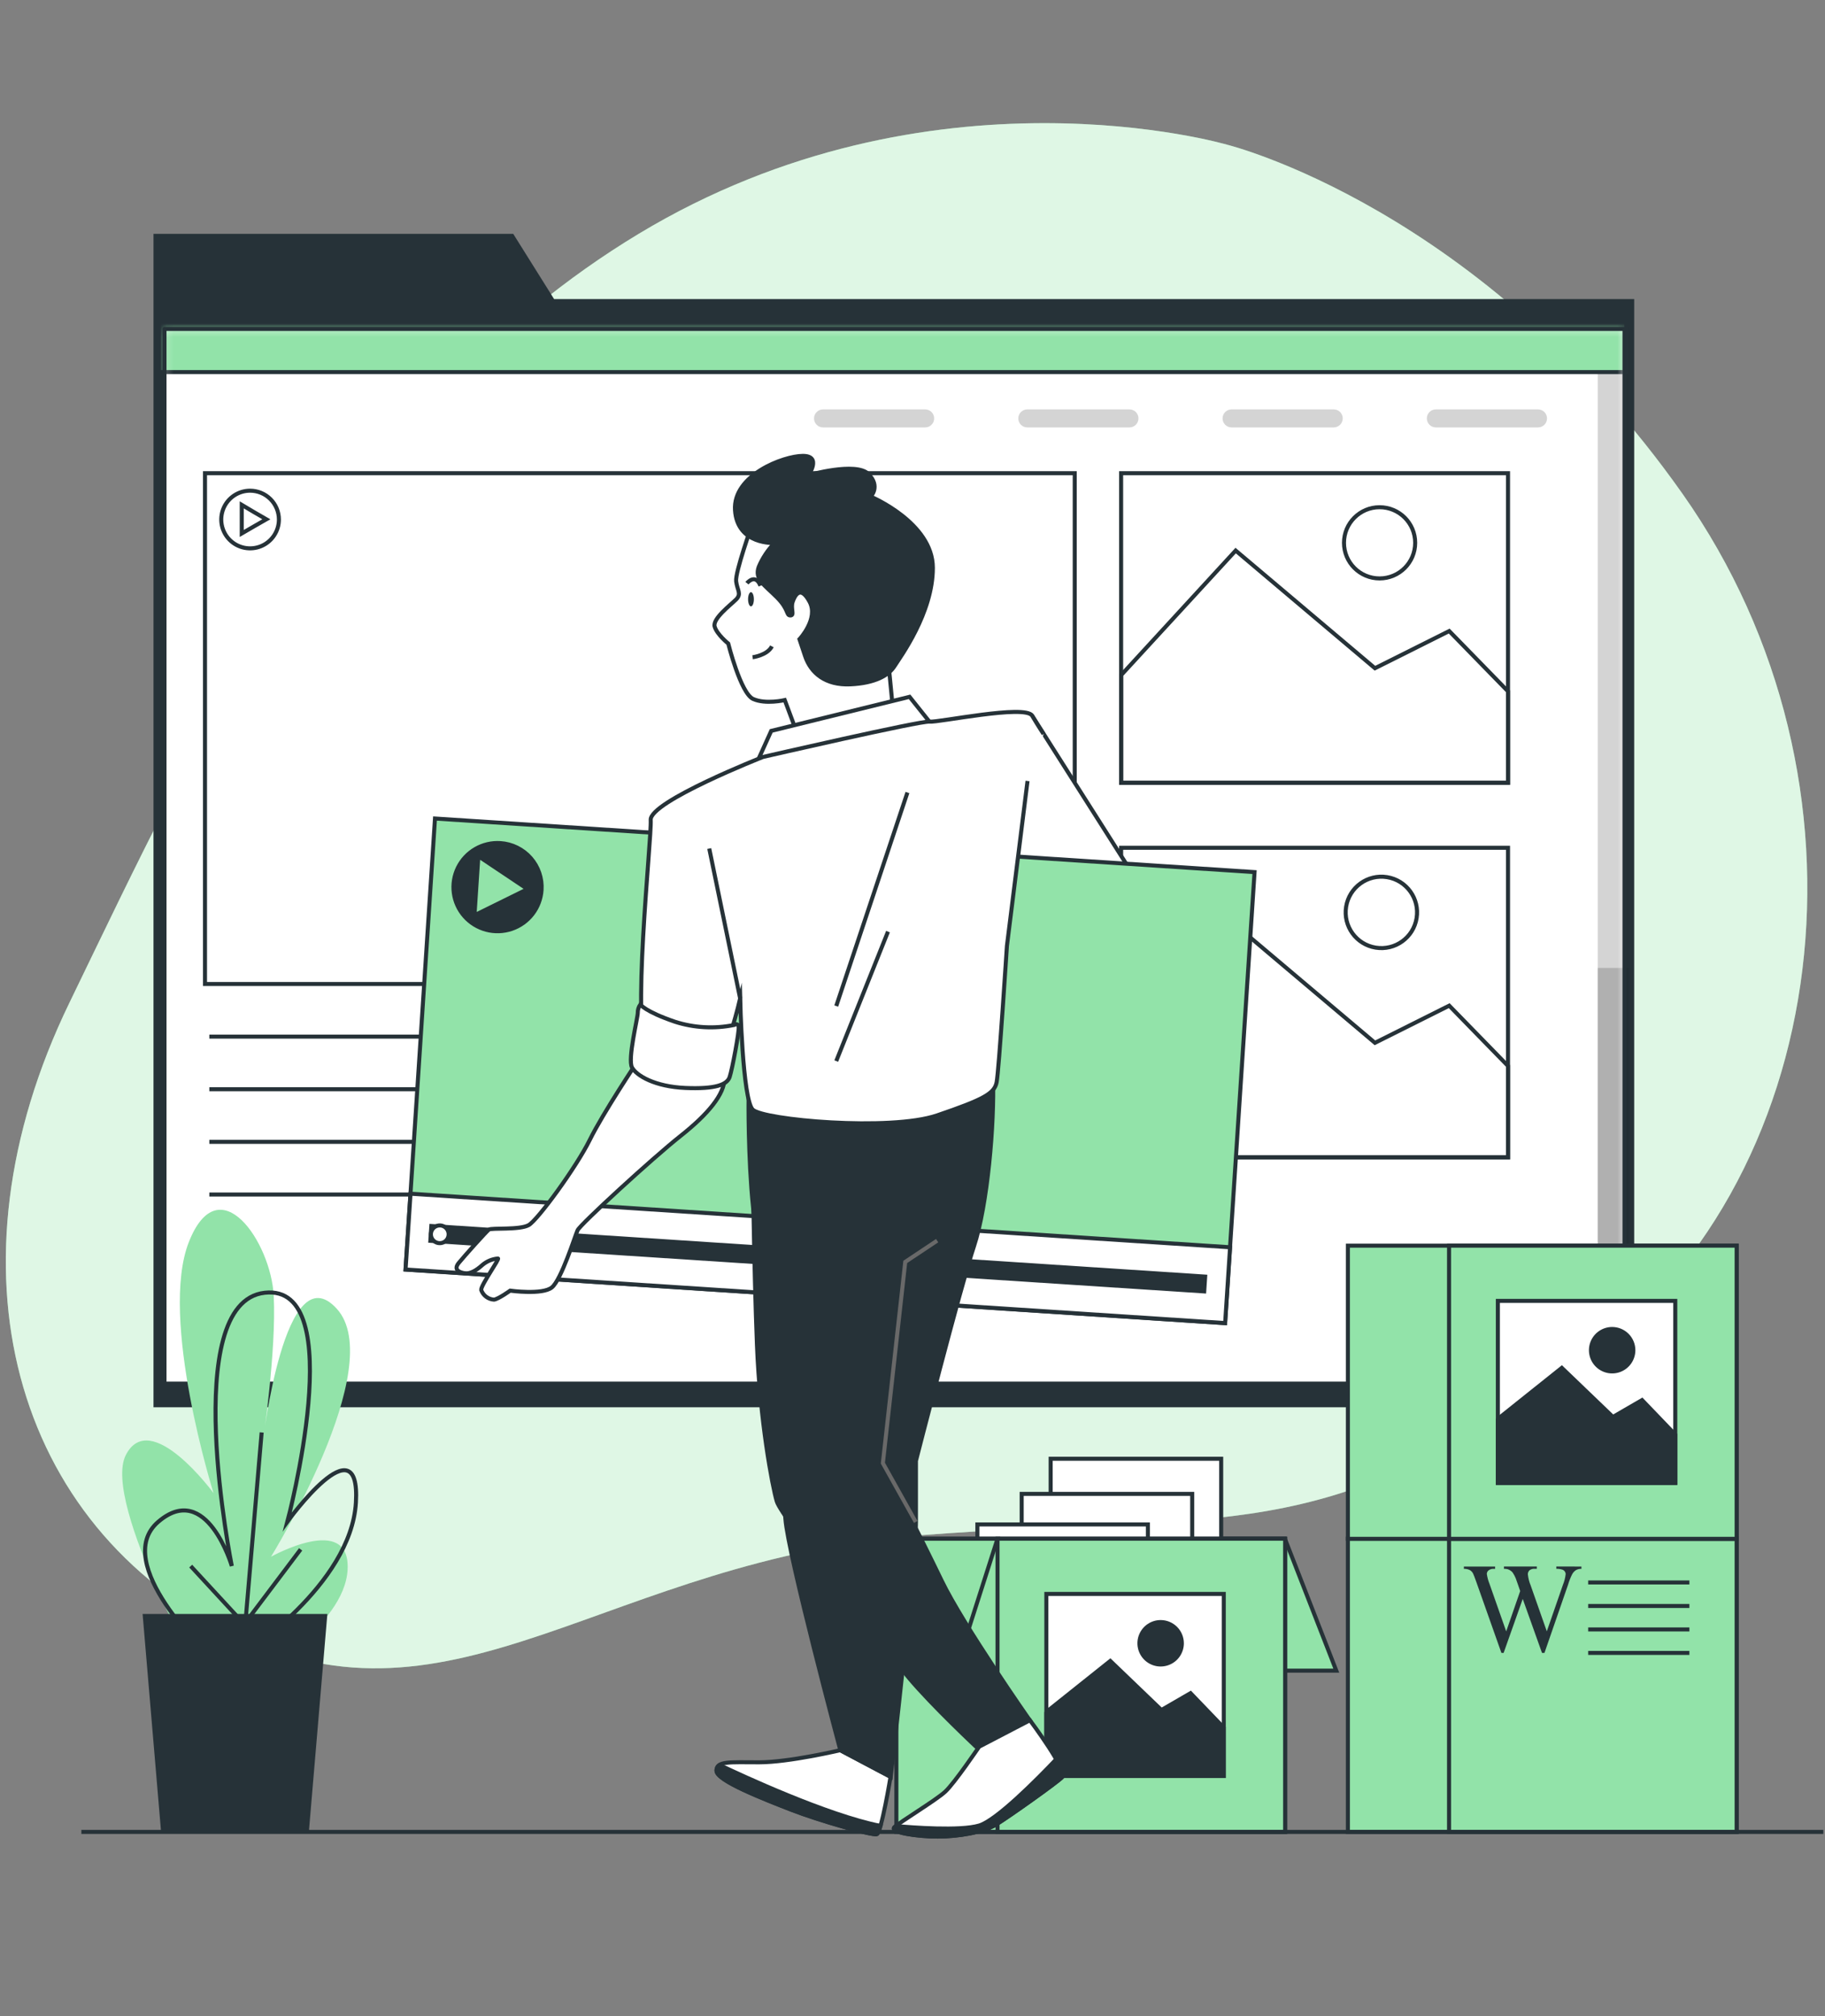 <svg width="268" height="296" viewBox="0 0 268 296" fill="none" xmlns="http://www.w3.org/2000/svg">
<rect x="0" y="0" width="268" height="296" fill="#808080" stroke="none"/>
<path d="M180.201 21.247C180.201 21.247 136.719 8.442 93.781 34.336C50.843 60.23 28.951 108.531 10.167 147.278C-8.617 186.024 1.796 223.989 34.332 239.932C66.869 255.874 89.252 228.915 135.073 225.404C180.894 221.893 193.172 227.6 231.35 200.777C269.528 173.953 276.792 114.664 247.091 72.52C217.391 30.375 180.201 21.247 180.201 21.247Z" fill="#92E3A9"/>
<path opacity="0.7" d="M180.201 21.247C180.201 21.247 136.719 8.442 93.781 34.336C50.843 60.23 28.951 108.531 10.167 147.278C-8.617 186.024 1.796 223.989 34.332 239.932C66.869 255.874 89.252 228.915 135.073 225.404C180.894 221.893 193.172 227.6 231.35 200.777C269.528 173.953 276.792 114.664 247.091 72.52C217.391 30.375 180.201 21.247 180.201 21.247Z" fill="white"/>
<path d="M81.367 43.909L75.37 34.336H22.54V43.909V47.354V206.608H239.981V43.909H81.367Z" fill="#263238"/>
<path d="M238.555 48.295H24.156V203.139H238.555V48.295Z" fill="white"/>
<mask id="mask0_318_26160" style="mask-type:luminance" maskUnits="userSpaceOnUse" x="24" y="48" width="215" height="156">
<path d="M238.555 48.295H24.156V203.139H238.555V48.295Z" fill="white"/>
</mask>
<g mask="url(#mask0_318_26160)">
<path opacity="0.17" d="M239.602 46.969H234.624V204.311H239.602V46.969Z" fill="black"/>
<path opacity="0.17" d="M239.602 142.104H234.624V203.038H239.602V142.104Z" fill="black"/>
<path d="M238.833 46.206H23.303V54.63H238.833V46.206Z" fill="#92E3A9" stroke="#263238" stroke-width="0.592" stroke-miterlimit="10"/>
</g>
<path d="M238.555 48.295H24.156V203.139H238.555V48.295Z" stroke="#263238" stroke-width="0.592" stroke-linecap="round" stroke-linejoin="round"/>
<g opacity="0.17">
<path d="M135.86 62.752H120.859C120.685 62.752 120.513 62.718 120.353 62.651C120.192 62.584 120.046 62.486 119.924 62.363C119.801 62.24 119.704 62.094 119.638 61.933C119.572 61.772 119.538 61.6 119.539 61.426C119.539 61.076 119.678 60.74 119.926 60.492C120.173 60.245 120.509 60.106 120.859 60.106H135.86C136.211 60.106 136.546 60.245 136.794 60.492C137.041 60.74 137.181 61.076 137.181 61.426C137.181 61.6 137.148 61.772 137.082 61.933C137.016 62.094 136.919 62.24 136.796 62.363C136.673 62.486 136.528 62.584 136.367 62.651C136.206 62.718 136.034 62.752 135.86 62.752Z" fill="black"/>
<path d="M165.857 62.752H150.856C150.682 62.752 150.51 62.718 150.349 62.651C150.189 62.584 150.043 62.486 149.92 62.363C149.797 62.24 149.7 62.094 149.634 61.933C149.568 61.772 149.535 61.6 149.536 61.426C149.536 61.253 149.57 61.081 149.636 60.921C149.702 60.761 149.8 60.615 149.922 60.492C150.045 60.37 150.19 60.273 150.35 60.206C150.511 60.14 150.682 60.106 150.856 60.106H165.857C166.031 60.105 166.203 60.139 166.364 60.205C166.525 60.27 166.671 60.368 166.794 60.49C166.918 60.613 167.015 60.759 167.082 60.919C167.149 61.08 167.183 61.252 167.183 61.426C167.183 61.778 167.043 62.115 166.795 62.364C166.546 62.612 166.209 62.752 165.857 62.752Z" fill="black"/>
<path d="M195.854 62.752H180.858C180.506 62.752 180.169 62.612 179.92 62.364C179.672 62.115 179.532 61.778 179.532 61.426C179.532 61.252 179.566 61.08 179.633 60.919C179.7 60.759 179.798 60.613 179.921 60.49C180.044 60.368 180.19 60.27 180.351 60.205C180.512 60.139 180.684 60.105 180.858 60.106H195.854C196.027 60.105 196.2 60.139 196.361 60.205C196.521 60.27 196.668 60.368 196.791 60.49C196.914 60.613 197.012 60.759 197.079 60.919C197.145 61.08 197.18 61.252 197.18 61.426C197.18 61.778 197.04 62.115 196.791 62.364C196.543 62.612 196.205 62.752 195.854 62.752Z" fill="black"/>
<path d="M225.856 62.752H210.855C210.503 62.752 210.166 62.612 209.917 62.364C209.669 62.115 209.529 61.778 209.529 61.426C209.529 61.252 209.563 61.08 209.63 60.919C209.697 60.759 209.794 60.613 209.918 60.49C210.041 60.368 210.187 60.27 210.348 60.205C210.509 60.139 210.681 60.105 210.855 60.106H225.856C226.03 60.106 226.201 60.14 226.361 60.206C226.522 60.273 226.667 60.37 226.79 60.492C226.912 60.615 227.009 60.761 227.076 60.921C227.142 61.081 227.176 61.253 227.176 61.426C227.177 61.6 227.144 61.772 227.078 61.933C227.012 62.094 226.914 62.24 226.792 62.363C226.669 62.486 226.523 62.584 226.363 62.651C226.202 62.718 226.03 62.752 225.856 62.752Z" fill="black"/>
</g>
<path d="M157.824 69.471H30.105V144.466H157.824V69.471Z" stroke="#263238" stroke-width="0.592" stroke-miterlimit="10"/>
<path d="M30.739 152.191H67.372" stroke="#263238" stroke-width="0.592" stroke-miterlimit="10"/>
<path d="M30.739 159.917H67.372" stroke="#263238" stroke-width="0.592" stroke-miterlimit="10"/>
<path d="M30.739 167.643H67.372" stroke="#263238" stroke-width="0.592" stroke-miterlimit="10"/>
<path d="M30.739 175.374H67.372" stroke="#263238" stroke-width="0.592" stroke-miterlimit="10"/>
<path d="M36.724 72.04C35.887 72.04 35.069 72.289 34.372 72.754C33.676 73.219 33.134 73.88 32.813 74.653C32.493 75.427 32.409 76.278 32.572 77.099C32.736 77.92 33.139 78.674 33.731 79.266C34.323 79.858 35.077 80.261 35.898 80.425C36.719 80.588 37.57 80.504 38.344 80.184C39.117 79.864 39.778 79.321 40.243 78.625C40.709 77.929 40.957 77.11 40.957 76.273C40.957 75.151 40.511 74.074 39.717 73.28C38.923 72.486 37.847 72.04 36.724 72.04ZM37.316 77.268L35.499 78.322V74.118L37.292 75.184L39.116 76.238L37.316 77.268Z" stroke="#263238" stroke-width="0.592" stroke-miterlimit="10"/>
<path d="M221.452 69.471H164.637V114.925H221.452V69.471Z" stroke="#263238" stroke-width="0.592" stroke-miterlimit="10"/>
<path d="M221.452 101.504L212.814 92.648L201.91 98.106L181.456 80.832L164.637 99.124V114.925H221.452V101.504Z" stroke="#263238" stroke-width="0.592" stroke-miterlimit="10"/>
<path d="M202.591 84.922C205.478 84.922 207.818 82.582 207.818 79.695C207.818 76.808 205.478 74.468 202.591 74.468C199.704 74.468 197.363 76.808 197.363 79.695C197.363 82.582 199.704 84.922 202.591 84.922Z" stroke="#263238" stroke-width="0.592" stroke-miterlimit="10"/>
<path d="M221.452 124.468H164.637V169.922H221.452V124.468Z" stroke="#263238" stroke-width="0.592" stroke-miterlimit="10"/>
<path d="M221.452 156.501L212.814 147.645L201.91 153.103L181.456 135.828L164.637 154.121V169.916H221.452V156.501Z" stroke="#263238" stroke-width="0.592" stroke-miterlimit="10"/>
<path d="M208.028 134.79C208.49 131.932 206.548 129.24 203.69 128.778C200.831 128.316 198.14 130.259 197.678 133.117C197.216 135.975 199.159 138.666 202.017 139.128C204.875 139.59 207.566 137.648 208.028 134.79Z" stroke="#263238" stroke-width="0.594" stroke-miterlimit="10"/>
<path d="M30.549 248.149C30.549 248.149 14.867 220.609 18.485 213.605C22.102 206.602 31.355 219.206 31.355 219.206C31.355 219.206 23.309 193.531 27.738 182.336C32.166 171.141 39.797 182.336 40.199 190.275C40.602 198.213 38.595 211.747 38.595 211.747C38.595 211.747 41.809 183.739 49.452 192.14C57.095 200.54 39.797 228.553 39.797 228.553C39.797 228.553 51.459 222.041 51.045 230.424C50.63 238.807 36.985 246.272 36.985 246.272" fill="#92E3A9"/>
<path d="M30.686 243.016C30.686 243.016 16.152 229.477 23.256 223.409C30.36 217.341 34.042 229.921 34.042 229.921C34.042 229.921 26.216 191.216 38.873 189.795C51.53 188.374 42.2 223.409 42.2 223.409C42.2 223.409 52.992 208.467 52.264 220.609C51.536 232.751 35.522 243.016 35.522 243.016" stroke="#263238" stroke-width="0.592" stroke-miterlimit="10"/>
<path d="M37.813 240.553L28.004 229.927" stroke="#263238" stroke-width="0.592" stroke-miterlimit="10"/>
<path d="M35.771 241.37L38.423 210.308" stroke="#263238" stroke-width="0.592" stroke-miterlimit="10"/>
<path d="M35.362 239.121L44.148 227.47" stroke="#263238" stroke-width="0.592" stroke-miterlimit="10"/>
<path d="M48.073 236.954H20.941L23.653 268.952H45.355L48.073 236.954Z" fill="#263238"/>
<path d="M188.685 225.907L196.233 245.277H180.385L173.825 225.907H188.685Z" fill="#92E3A9" stroke="#263238" stroke-width="0.592" stroke-miterlimit="10"/>
<path d="M179.331 214.168H154.289V237.143H179.331V214.168Z" fill="white" stroke="#263238" stroke-width="0.592" stroke-miterlimit="10"/>
<path d="M175.074 219.324H150.033V242.3H175.074V219.324Z" fill="white" stroke="#263238" stroke-width="0.592" stroke-miterlimit="10"/>
<path d="M168.568 223.811H143.527V246.787H168.568V223.811Z" fill="white" stroke="#263238" stroke-width="0.592" stroke-miterlimit="10"/>
<path d="M157.451 227.784H132.409V250.759H157.451V227.784Z" fill="white" stroke="#263238" stroke-width="0.592" stroke-miterlimit="10"/>
<path d="M188.726 225.907H131.633V268.951H188.726V225.907Z" fill="#92E3A9" stroke="#263238" stroke-width="0.592" stroke-miterlimit="10"/>
<path d="M188.72 225.907H146.487V268.951H188.72V225.907Z" fill="#92E3A9" stroke="#263238" stroke-width="0.592" stroke-miterlimit="10"/>
<path d="M146.487 225.907L140.294 245.277H124.452L131.633 225.907H146.487Z" fill="#92E3A9" stroke="#263238" stroke-width="0.592" stroke-miterlimit="10"/>
<path d="M179.71 234.012H153.656V260.74H179.71V234.012Z" fill="white" stroke="#263238" stroke-width="0.592" stroke-miterlimit="10"/>
<path d="M179.71 253.66L174.832 248.581L170.551 251.055L163.045 243.851L153.733 251.28L153.656 251.452V260.74H179.71V253.66Z" fill="#263238" stroke="#263238" stroke-width="0.592" stroke-miterlimit="10"/>
<path d="M173.553 241.258C173.553 241.874 173.37 242.476 173.028 242.988C172.686 243.5 172.2 243.899 171.631 244.135C171.062 244.37 170.436 244.432 169.831 244.312C169.227 244.192 168.673 243.895 168.237 243.46C167.802 243.024 167.505 242.469 167.385 241.865C167.265 241.261 167.326 240.635 167.562 240.066C167.798 239.497 168.197 239.011 168.709 238.669C169.221 238.326 169.823 238.144 170.439 238.144C171.265 238.144 172.057 238.472 172.641 239.056C173.225 239.64 173.553 240.432 173.553 241.258Z" fill="#263238" stroke="#263238" stroke-width="0.592" stroke-miterlimit="10"/>
<path d="M245.635 214.168H220.593V237.143H245.635V214.168Z" fill="white" stroke="#263238" stroke-width="0.592" stroke-miterlimit="10"/>
<path d="M241.378 219.324H216.337V242.3H241.378V219.324Z" fill="white" stroke="#263238" stroke-width="0.592" stroke-miterlimit="10"/>
<path d="M234.872 223.811H209.831V246.787H234.872V223.811Z" fill="white" stroke="#263238" stroke-width="0.592" stroke-miterlimit="10"/>
<path d="M223.754 227.784H198.713V250.759H223.754V227.784Z" fill="white" stroke="#263238" stroke-width="0.592" stroke-miterlimit="10"/>
<path d="M255.03 225.907H197.937V268.951H255.03V225.907Z" fill="#92E3A9" stroke="#263238" stroke-width="0.592" stroke-miterlimit="10"/>
<path d="M255.024 225.907H212.791V268.951H255.024V225.907Z" fill="#92E3A9" stroke="#263238" stroke-width="0.592" stroke-miterlimit="10"/>
<path d="M232.232 229.992V230.329C231.958 230.317 231.686 230.379 231.445 230.507C231.191 230.666 230.986 230.891 230.853 231.158C230.613 231.648 230.415 232.157 230.261 232.68L226.803 242.673H226.442L223.612 234.746L220.806 242.673H220.481L216.84 232.378C216.568 231.614 216.396 231.158 216.319 231.016C216.21 230.797 216.037 230.617 215.822 230.501C215.555 230.376 215.263 230.317 214.969 230.329V229.992H219.557V230.329H219.338C219.072 230.312 218.809 230.392 218.598 230.554C218.517 230.616 218.452 230.696 218.406 230.787C218.361 230.879 218.338 230.979 218.338 231.081C218.413 231.587 218.548 232.082 218.74 232.555L221.185 239.511L223.239 233.591L222.878 232.549L222.582 231.715C222.467 231.433 222.324 231.163 222.156 230.91C222.076 230.796 221.976 230.697 221.86 230.619C221.723 230.515 221.569 230.435 221.404 230.383C221.224 230.338 221.039 230.318 220.854 230.323V229.986H225.684V230.323H225.353C225.083 230.301 224.814 230.382 224.601 230.548C224.522 230.625 224.46 230.717 224.419 230.819C224.378 230.921 224.36 231.031 224.364 231.14C224.423 231.7 224.562 232.249 224.779 232.768L227.147 239.505L229.515 232.674C229.722 232.172 229.857 231.644 229.917 231.105C229.916 230.962 229.868 230.822 229.781 230.708C229.699 230.592 229.583 230.503 229.45 230.454C229.157 230.359 228.851 230.315 228.544 230.323V229.986L232.232 229.992Z" fill="#263238"/>
<path d="M233.221 232.33H248.086" stroke="#263238" stroke-width="0.592" stroke-miterlimit="10"/>
<path d="M233.221 235.782H248.086" stroke="#263238" stroke-width="0.592" stroke-miterlimit="10"/>
<path d="M233.221 239.227H248.086" stroke="#263238" stroke-width="0.592" stroke-miterlimit="10"/>
<path d="M233.221 242.673H248.086" stroke="#263238" stroke-width="0.592" stroke-miterlimit="10"/>
<path d="M223.754 184.757H198.713V207.733H223.754V184.757Z" fill="white" stroke="#263238" stroke-width="0.592" stroke-miterlimit="10"/>
<path d="M255.03 182.881H197.937V225.925H255.03V182.881Z" fill="#92E3A9" stroke="#263238" stroke-width="0.592" stroke-miterlimit="10"/>
<path d="M255.024 182.881H212.791V225.925H255.024V182.881Z" fill="#92E3A9" stroke="#263238" stroke-width="0.592" stroke-miterlimit="10"/>
<path d="M246.014 190.991H219.96V217.72H246.014V190.991Z" fill="white" stroke="#263238" stroke-width="0.592" stroke-miterlimit="10"/>
<path d="M246.014 210.634L241.136 205.554L236.855 208.029L229.349 200.824L220.037 208.26L219.96 208.425V217.714H246.014V210.634Z" fill="#263238" stroke="#263238" stroke-width="0.592" stroke-miterlimit="10"/>
<path d="M239.857 198.231C239.857 198.847 239.674 199.449 239.332 199.961C238.99 200.473 238.504 200.872 237.935 201.108C237.366 201.344 236.739 201.405 236.135 201.285C235.531 201.165 234.977 200.869 234.541 200.433C234.106 199.998 233.809 199.443 233.689 198.839C233.569 198.235 233.63 197.609 233.866 197.04C234.102 196.471 234.501 195.984 235.013 195.642C235.525 195.3 236.127 195.117 236.743 195.117C237.569 195.117 238.361 195.445 238.945 196.029C239.529 196.613 239.857 197.405 239.857 198.231Z" fill="#263238" stroke="#263238" stroke-width="0.592" stroke-miterlimit="10"/>
<path d="M151.566 105.074L166.52 128.612L146.51 128.446C146.51 128.446 147.014 108.94 147.517 106.755C148.02 104.571 151.063 104.405 151.566 105.074Z" fill="white" stroke="#263238" stroke-width="0.592" stroke-miterlimit="10"/>
<path d="M184.23 128.038L63.879 120.171L59.55 186.393L179.901 194.26L184.23 128.038Z" fill="#92E3A9" stroke="#263238" stroke-width="0.592" stroke-miterlimit="10"/>
<path d="M180.637 183.12L60.286 175.253L59.558 186.382L179.91 194.249L180.637 183.12Z" fill="white" stroke="#263238" stroke-width="0.592" stroke-miterlimit="10"/>
<path d="M177.295 187.149L63.064 179.682L62.883 182.447L177.114 189.914L177.295 187.149Z" fill="#263238"/>
<path d="M65.88 181.294C65.896 181.037 65.835 180.781 65.706 180.559C65.576 180.337 65.384 180.157 65.153 180.044C64.921 179.931 64.662 179.889 64.407 179.923C64.152 179.957 63.913 180.066 63.719 180.236C63.526 180.407 63.388 180.63 63.322 180.879C63.255 181.127 63.264 181.39 63.347 181.634C63.43 181.877 63.583 182.091 63.788 182.248C63.992 182.404 64.238 182.497 64.495 182.514C64.666 182.525 64.837 182.502 65 182.447C65.162 182.392 65.312 182.305 65.441 182.192C65.569 182.078 65.674 181.941 65.75 181.787C65.825 181.633 65.869 181.465 65.88 181.294Z" fill="white" stroke="#263238" stroke-width="0.592" stroke-miterlimit="10"/>
<path d="M79.526 130.666C79.442 131.945 78.981 133.169 78.202 134.186C77.422 135.202 76.358 135.964 75.145 136.376C73.932 136.788 72.624 136.831 71.387 136.5C70.15 136.168 69.038 135.477 68.194 134.514C67.349 133.551 66.809 132.359 66.642 131.089C66.475 129.819 66.688 128.528 67.254 127.379C67.821 126.23 68.716 125.275 69.825 124.635C70.934 123.994 72.209 123.697 73.487 123.781C74.336 123.836 75.166 124.058 75.929 124.434C76.692 124.81 77.373 125.332 77.934 125.972C78.495 126.611 78.924 127.355 79.197 128.161C79.47 128.966 79.582 129.818 79.526 130.666Z" fill="#263238" stroke="#263238" stroke-width="0.592" stroke-linecap="round" stroke-linejoin="round"/>
<path d="M70.509 126.232L76.885 130.495L70.006 133.887L70.509 126.232Z" fill="#92E3A9"/>
<path d="M110.428 77.061C110.428 77.061 107.936 84.034 108.101 85.349C108.267 86.663 108.93 87.178 108.101 88.007C107.273 88.835 104.615 90.831 104.946 91.991C105.278 93.151 106.941 94.483 106.941 94.483C106.941 94.483 108.764 101.788 110.594 102.617C112.423 103.446 115.241 102.783 115.241 102.783L117.23 108.111L131.178 104.624L130.349 96.153C130.349 96.153 134.493 88.184 133.504 83.371C132.515 78.558 123.872 73.899 118.231 73.899C112.589 73.899 110.925 75.735 110.428 77.061Z" fill="white" stroke="#263238" stroke-width="0.592" stroke-miterlimit="10"/>
<path d="M110.517 96.496C110.517 96.496 112.689 96.212 113.353 94.892" stroke="#263238" stroke-width="0.592" stroke-miterlimit="10"/>
<path d="M110.706 87.983C110.706 88.575 110.511 89.025 110.28 89.025C110.049 89.025 109.854 88.557 109.854 87.983C109.854 87.409 110.043 86.941 110.28 86.941C110.517 86.941 110.706 87.409 110.706 87.983Z" fill="#263238"/>
<path d="M109.688 85.621C109.688 85.621 110.919 84.105 111.671 86" stroke="#263238" stroke-width="0.592" stroke-miterlimit="10"/>
<path d="M113.743 79.719C113.743 79.719 108.267 80.05 107.936 74.9C107.604 69.749 115.075 66.931 117.899 66.931C120.723 66.931 118.728 69.755 118.728 69.755C118.728 69.755 125.702 67.76 127.525 69.59C129.348 71.419 127.862 72.911 127.862 72.911C127.862 72.911 136.991 76.729 136.991 83.371C136.991 90.014 132.184 96.496 131.349 97.816C130.515 99.136 128.525 100.308 124.873 100.474C121.22 100.64 119.059 98.811 118.231 96.33L117.402 93.844C117.402 93.844 120.22 90.854 118.894 88.362C117.568 85.87 116.733 87.367 116.401 88.362C116.07 89.356 116.733 90.357 116.07 90.357C115.407 90.357 115.904 89.528 114.081 87.699C112.257 85.87 110.76 85.041 111.423 83.217C111.971 81.917 112.758 80.73 113.743 79.719Z" fill="#263238" stroke="#263238" stroke-width="0.592" stroke-miterlimit="10"/>
<path d="M113.252 107.306L111.275 111.681L136.482 105.95L133.569 102.304L113.252 107.306Z" fill="white" stroke="#263238" stroke-width="0.592" stroke-miterlimit="10"/>
<path d="M93.657 155.767C93.657 155.767 88.559 163.392 86.6 167.37C84.64 171.348 78.963 179.11 77.643 179.861C76.323 180.613 72.167 180.24 71.794 180.524C71.421 180.809 68.207 184.39 67.36 185.426C66.513 186.462 67.549 186.847 68.301 186.936C69.053 187.025 69.906 186.563 70.847 185.71C71.487 185.17 72.279 184.841 73.114 184.769C73.493 184.674 70.569 188.73 70.663 189.393C70.804 189.787 71.057 190.131 71.392 190.383C71.727 190.634 72.128 190.782 72.546 190.808C73.209 190.713 74.914 189.487 74.914 189.487C74.914 189.487 79.65 190.144 81.041 189.014C82.432 187.883 84.439 181.466 84.818 180.619C85.197 179.773 95.847 170.011 99.902 166.802C103.957 163.593 106.414 160.669 106.414 158.218C106.414 155.767 93.657 155.767 93.657 155.767Z" fill="white" stroke="#263238" stroke-width="0.592" stroke-miterlimit="10"/>
<path d="M123.375 256.958C123.375 256.958 115.868 258.734 111.494 258.734C107.119 258.734 105.218 258.509 105.218 259.965C105.218 261.421 112.168 264.109 116.2 265.684C120.232 267.258 128.081 269.496 128.756 269.271C129.431 269.046 130.775 260.865 130.775 260.865L123.375 256.958Z" fill="white" stroke="#263238" stroke-width="0.592" stroke-miterlimit="10"/>
<path d="M105.662 259.13C105.517 259.217 105.398 259.343 105.32 259.494C105.241 259.644 105.206 259.813 105.218 259.983C105.218 261.439 112.168 264.127 116.2 265.701C120.232 267.276 128.081 269.514 128.756 269.289C128.91 269.236 129.1 268.768 129.301 268.075C121.451 266.512 108.901 260.675 105.662 259.13Z" fill="#263238" stroke="#263238" stroke-width="0.592" stroke-miterlimit="10"/>
<path d="M109.925 161.119C109.925 161.119 109.812 169.863 110.6 177.375C111.387 184.887 114.969 217.838 115.336 222.995C115.703 228.151 123.405 256.958 123.405 256.958L130.805 260.883C130.805 260.883 134.505 228.826 134.505 223.444V214.476C134.505 214.476 141.017 189.02 143.023 182.981C145.03 176.943 146.049 164.931 145.824 158.206C139.915 160.517 133.667 161.843 127.33 162.131C116.875 162.575 109.925 161.119 109.925 161.119Z" fill="#263238" stroke="#263238" stroke-width="0.592" stroke-miterlimit="10"/>
<path d="M150.891 114.659L147.866 138.871C147.866 138.871 146.682 157.223 146.357 158.881C146.031 160.539 144.504 161.403 137.613 163.753C130.722 166.103 112.056 164.428 110.541 162.912C109.025 161.397 108.694 146.603 108.694 146.603C108.694 146.603 106.675 155.181 105.142 156.359C103.608 157.537 97.913 157.028 95.225 154.506C92.538 151.984 95.729 123.065 95.557 120.377C95.385 117.69 112.056 111.13 112.056 111.13C112.056 111.13 135.186 105.802 136.482 105.95C137.778 106.098 150.56 103.393 151.566 105.074C152.573 106.755 153.247 107.768 153.247 107.768" fill="white"/>
<path d="M150.891 114.659L147.866 138.871C147.866 138.871 146.682 157.223 146.357 158.881C146.031 160.539 144.504 161.403 137.613 163.753C130.722 166.103 112.056 164.428 110.541 162.912C109.025 161.397 108.694 146.603 108.694 146.603C108.694 146.603 106.675 155.181 105.142 156.359C103.608 157.537 97.913 157.028 95.225 154.506C92.538 151.984 95.729 123.065 95.557 120.377C95.385 117.69 112.056 111.13 112.056 111.13C112.056 111.13 135.186 105.802 136.482 105.95C137.778 106.098 150.56 103.393 151.566 105.074C152.573 106.755 153.247 107.768 153.247 107.768" stroke="#263238" stroke-width="0.592" stroke-miterlimit="10"/>
<path d="M108.693 146.603L104.153 124.58" stroke="#263238" stroke-width="0.592" stroke-miterlimit="10"/>
<path d="M133.256 116.352L122.801 147.704" stroke="#263238" stroke-width="0.592" stroke-miterlimit="10"/>
<path d="M130.402 136.776L122.801 155.779" stroke="#263238" stroke-width="0.592" stroke-miterlimit="10"/>
<path d="M94.03 147.467C93.78 147.827 93.65 148.255 93.657 148.693C93.657 149.444 92.147 155.483 92.804 156.708C93.461 157.934 96.202 159.538 100.636 159.728C105.07 159.917 106.769 159.254 107.148 158.123C107.527 156.993 108.569 151.428 108.474 150.765C108.38 150.102 107.811 150.481 107.811 150.481C104.926 151.072 101.938 150.911 99.133 150.013C94.693 148.503 94.03 147.467 94.03 147.467Z" fill="white" stroke="#263238" stroke-width="0.592" stroke-miterlimit="10"/>
<path d="M110.487 167.536C110.487 167.536 110.712 186.368 111.156 197.462C111.6 208.556 113.4 218.182 114.075 220.443C114.75 222.704 129.988 242.187 133.463 246.331C136.938 250.475 143.663 256.756 143.663 256.756L151.258 252.612C151.258 252.612 141.425 238.576 138.282 232.064C135.138 225.552 129.65 214.801 129.65 214.801L133.125 183.751L138.844 180.613" fill="#263238"/>
<path d="M110.487 167.536C110.487 167.536 110.712 186.368 111.156 197.462C111.6 208.556 113.4 218.182 114.075 220.443C114.75 222.704 129.988 242.187 133.463 246.331C136.938 250.475 143.663 256.756 143.663 256.756L151.258 252.612C151.258 252.612 141.425 238.576 138.282 232.064C135.138 225.552 129.65 214.801 129.65 214.801L133.125 183.751L138.844 180.613" stroke="#263238" stroke-width="0.592" stroke-miterlimit="10"/>
<path d="M137.619 182.147L132.936 185.266L129.65 214.813L134.475 223.444" stroke="#696969" stroke-width="0.592" stroke-miterlimit="10"/>
<path d="M143.787 256.443C143.787 256.443 140.182 261.771 138.808 263.043C137.435 264.316 132.089 267.519 131.343 268.271C130.597 269.023 134.706 269.638 137.69 269.638C140.673 269.638 144.409 269.017 146.279 267.862C148.15 266.708 155.112 261.765 155.982 260.894C156.853 260.024 151.246 252.559 151.246 252.559L143.787 256.443Z" fill="white" stroke="#263238" stroke-width="0.592" stroke-miterlimit="10"/>
<path d="M155.982 260.924C156.284 260.628 155.828 259.568 155.1 258.296C152.377 261.161 146.35 267.258 143.787 268.016C140.981 268.851 133.824 268.294 131.55 268.087C131.477 268.143 131.407 268.204 131.343 268.271C130.597 269.017 134.706 269.638 137.69 269.638C140.673 269.638 144.409 269.017 146.279 267.862C148.15 266.708 155.112 261.794 155.982 260.924Z" fill="#263238" stroke="#263238" stroke-width="0.592" stroke-miterlimit="10"/>
<path d="M267.752 268.952H11.949" stroke="#263238" stroke-width="0.592" stroke-miterlimit="10"/>
</svg>
